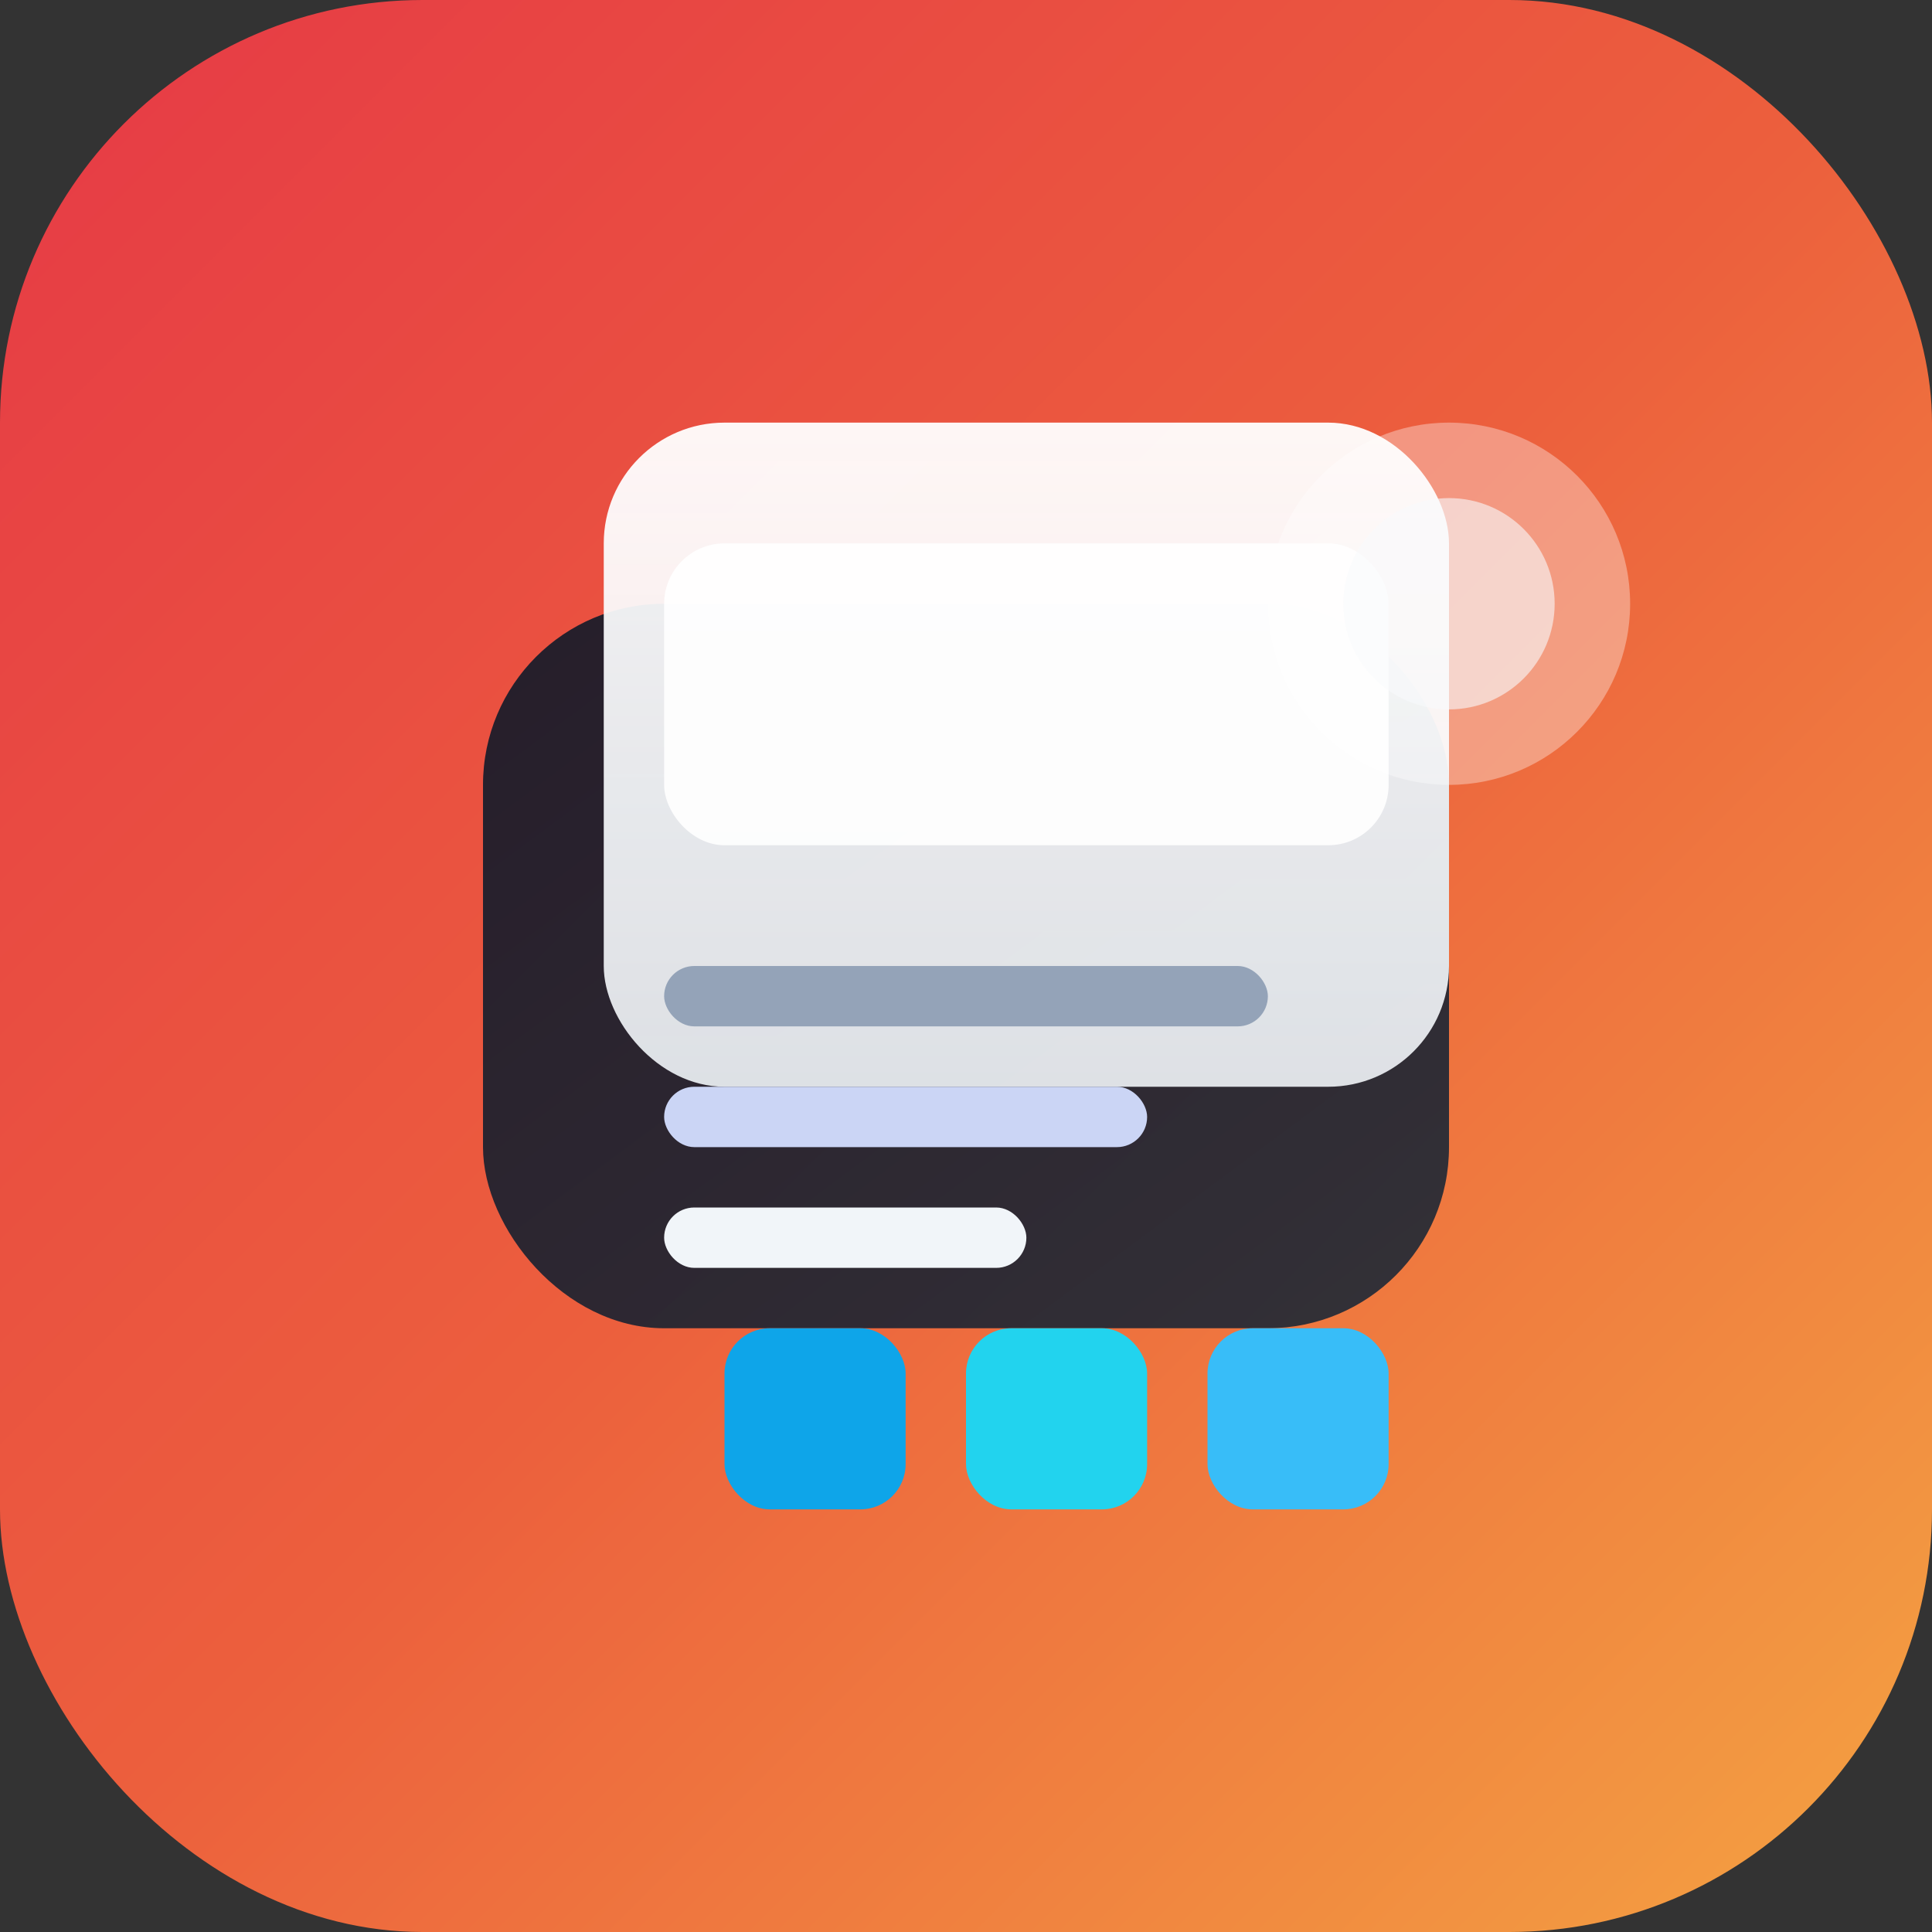 <svg xmlns="http://www.w3.org/2000/svg" viewBox="0 0 64 64">
  <rect x="0" y="0" width="64" height="64" fill="#333333" stroke="none"/>
  <defs>
    <linearGradient id="bg" x1="0%" y1="0%" x2="100%" y2="100%">
      <stop offset="0%" stop-color="#e63946" />
      <stop offset="50%" stop-color="#ec5f3d" />
      <stop offset="100%" stop-color="#f4a442" />
    </linearGradient>
    <linearGradient id="sheet" x1="0%" y1="0%" x2="0%" y2="100%">
      <stop offset="0%" stop-color="#ffffff" stop-opacity="0.95" />
      <stop offset="100%" stop-color="#f1f5f9" stop-opacity="0.9" />
    </linearGradient>
    <linearGradient id="roller" x1="0%" y1="0%" x2="100%" y2="100%">
      <stop offset="0%" stop-color="#101828" />
      <stop offset="100%" stop-color="#1f2937" />
    </linearGradient>
  </defs>
  <rect width="64" height="64" rx="14" fill="url(#bg)" />
  <g transform="translate(12 14)">
    <rect x="4" y="6" width="32" height="24" rx="6" fill="url(#roller)" opacity="0.9" />
    <rect x="8" y="0" width="28" height="22" rx="4" fill="url(#sheet)" />
    <rect x="10" y="4" width="24" height="10" rx="2" fill="#ffffff" opacity="0.9" />
    <rect x="10" y="18" width="20" height="2" rx="1" fill="#94a3b8" />
    <rect x="10" y="22" width="16" height="2" rx="1" fill="#cbd5f5" />
    <rect x="10" y="26" width="12" height="2" rx="1" fill="#f1f5f9" />
    <g transform="translate(12 30)">
      <rect width="6" height="6" rx="1.5" fill="#0ea5e9" />
      <rect x="8" width="6" height="6" rx="1.5" fill="#22d3ee" />
      <rect x="16" width="6" height="6" rx="1.5" fill="#38bdf8" />
    </g>
  </g>
  <circle cx="48" cy="20" r="6" fill="#ffffff" opacity="0.35" />
  <circle cx="48" cy="20" r="3.5" fill="#f8fafc" opacity="0.6" />
</svg>
